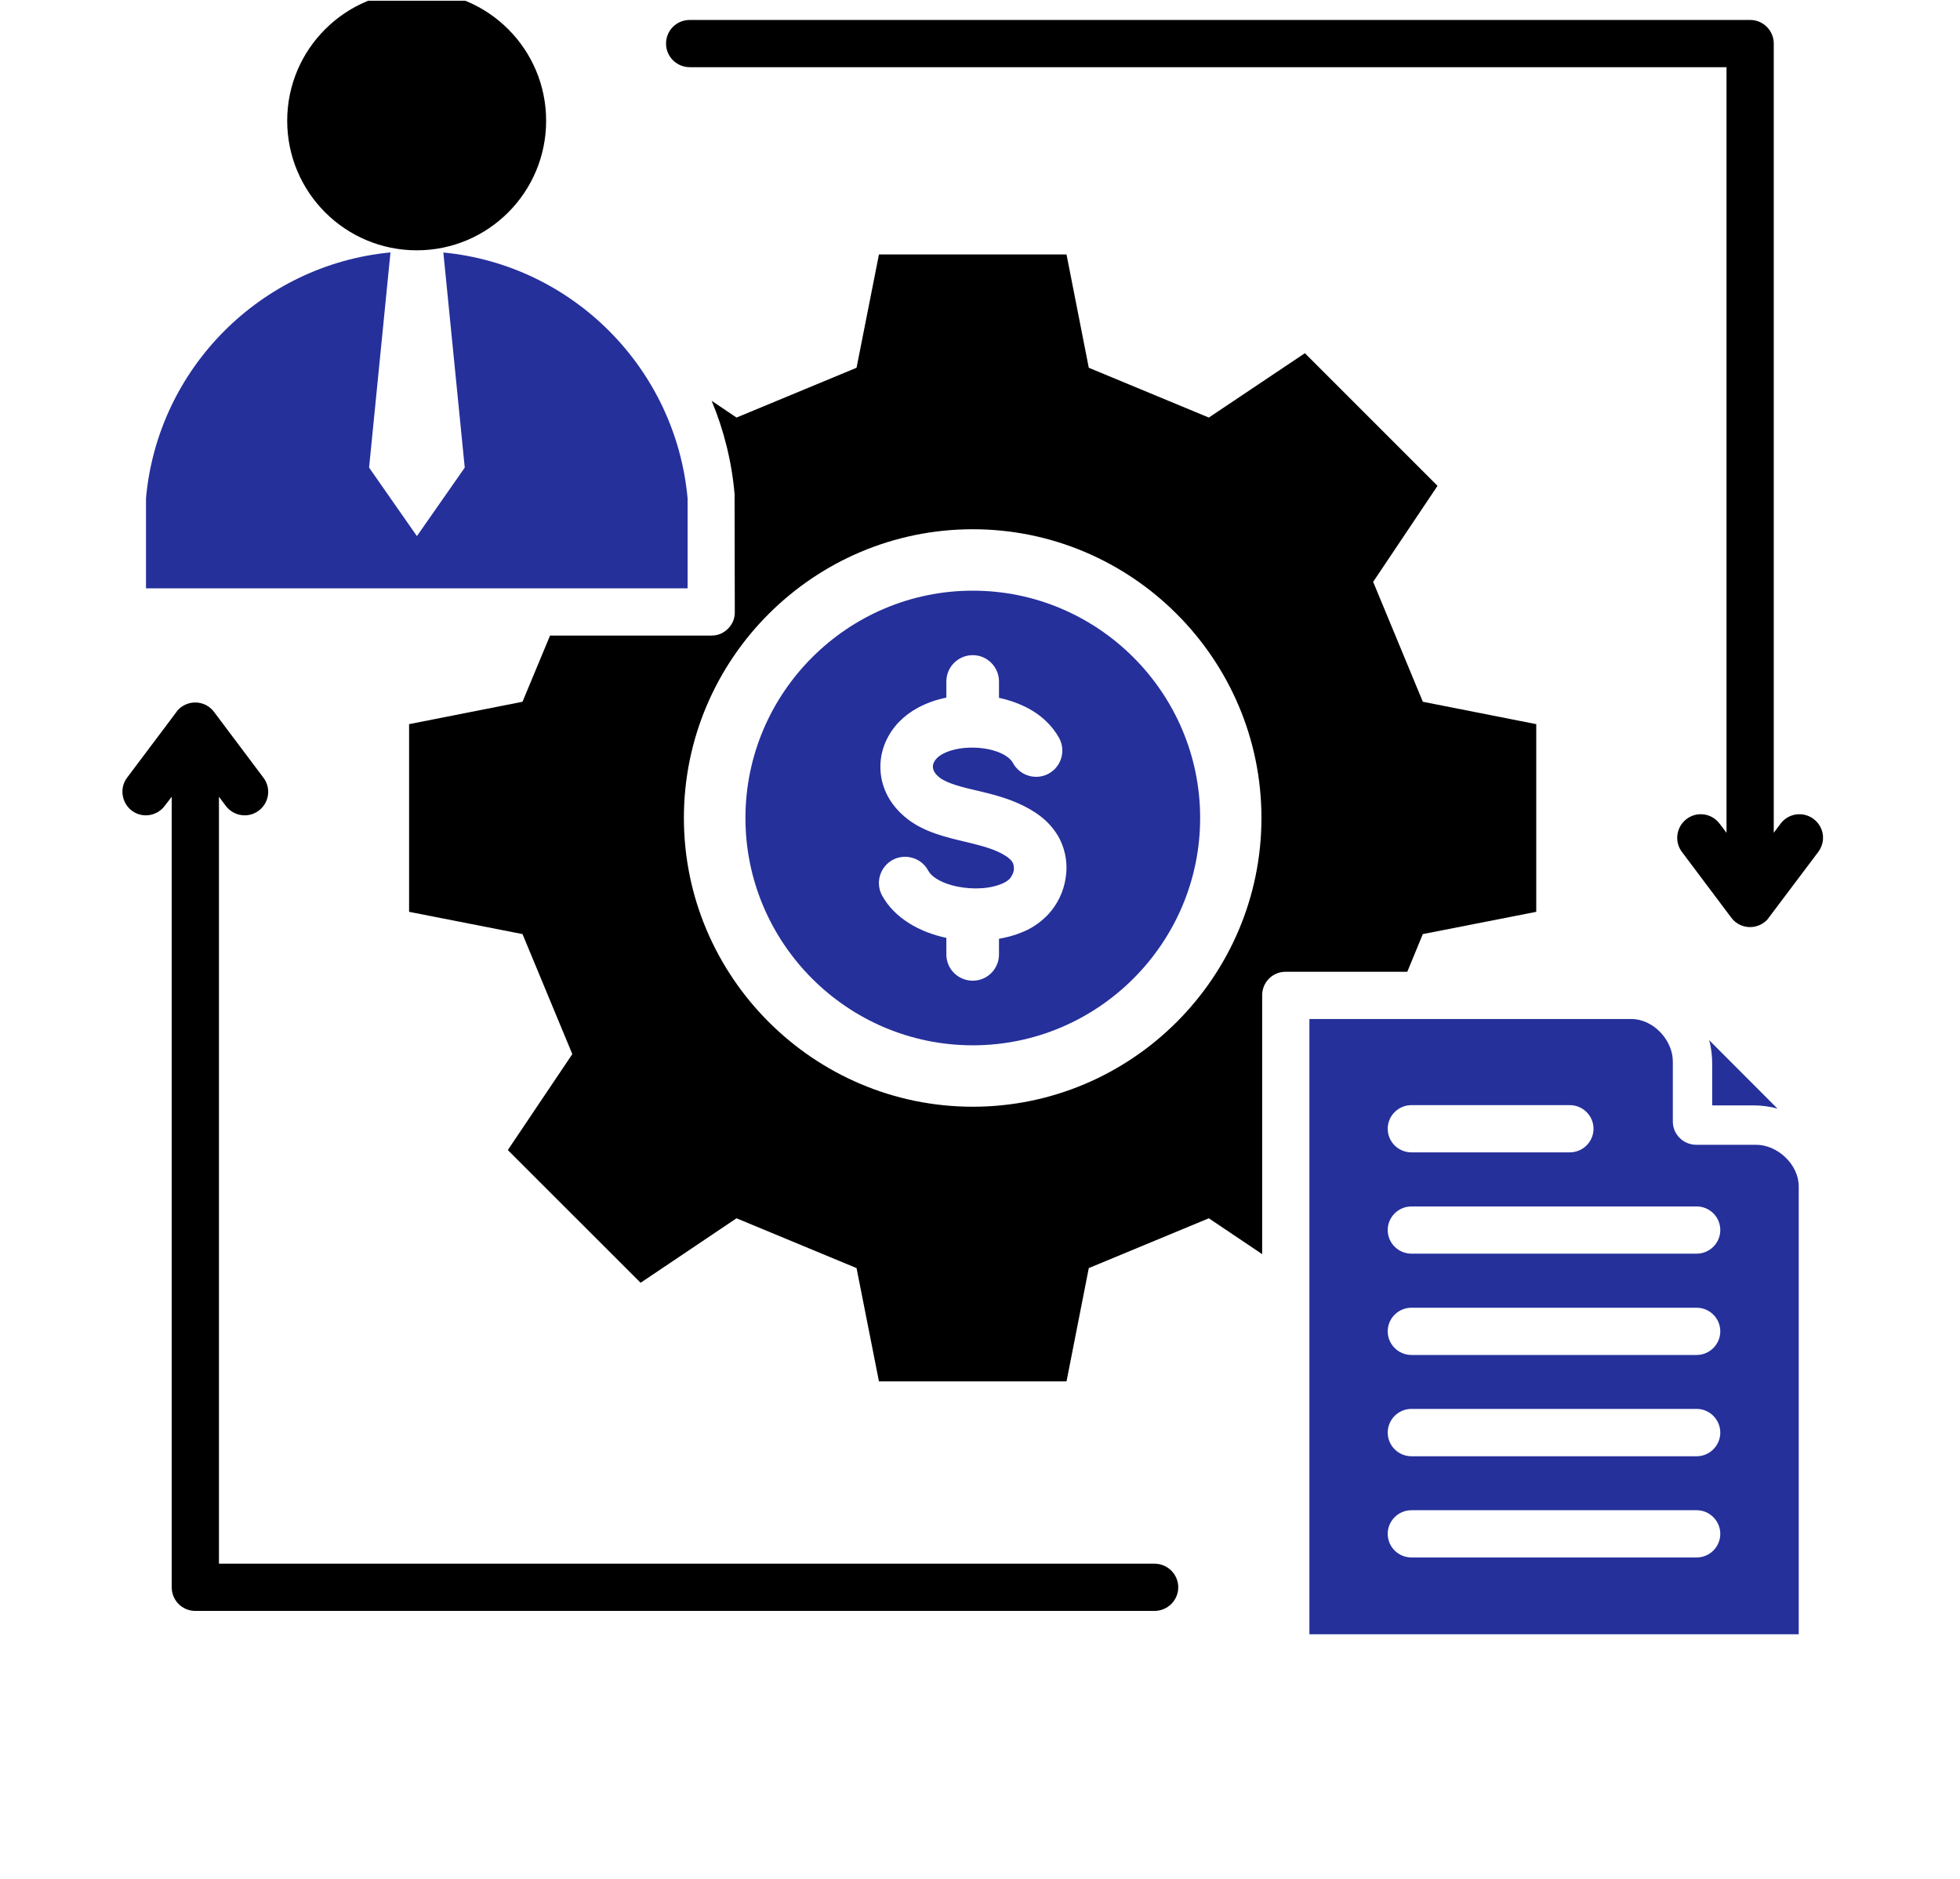 <svg xmlns="http://www.w3.org/2000/svg" xmlns:xlink="http://www.w3.org/1999/xlink" width="73" zoomAndPan="magnify" viewBox="0 0 54.96 60" height="70" preserveAspectRatio="xMidYMid meet" version="1.0"><defs><clipPath id="cb0689237e"><path d="M 17 0.023 L 54.711 0.023 L 54.711 30 L 17 30 Z M 17 0.023 " clip-rule="nonzero"/></clipPath><clipPath id="83fe66a4c1"><path d="M 5 0.023 L 14 0.023 L 14 8 L 5 8 Z M 5 0.023 " clip-rule="nonzero"/></clipPath><clipPath id="ec0b642395"><path d="M 37 32 L 54 32 L 54 52.18 L 37 52.18 Z M 37 32 " clip-rule="nonzero"/></clipPath></defs><g clip-path="url(#cb0689237e)"><path fill="#000000" d="M 54.09 26.148 C 53.758 25.898 53.289 25.965 53.039 26.297 L 52.82 26.59 L 52.82 1.391 C 52.82 0.973 52.48 0.637 52.066 0.637 L 18.215 0.637 C 17.793 0.637 17.457 0.973 17.457 1.391 C 17.457 1.805 17.793 2.145 18.215 2.145 L 51.312 2.145 L 51.312 26.59 L 51.09 26.297 C 50.84 25.965 50.371 25.898 50.039 26.148 C 49.711 26.395 49.637 26.867 49.887 27.199 L 51.465 29.301 C 51.715 29.633 52.18 29.699 52.516 29.449 C 52.578 29.402 52.633 29.348 52.672 29.285 L 54.242 27.199 C 54.328 27.082 54.379 26.949 54.391 26.816 L 54.391 26.68 C 54.371 26.477 54.27 26.281 54.09 26.148 Z M 54.09 26.148 " fill-opacity="1" fill-rule="evenodd"/></g><g clip-path="url(#83fe66a4c1)"><path fill="#000000" d="M 9.5 7.992 C 11.781 7.992 13.629 6.141 13.629 3.855 C 13.629 1.574 11.781 -0.277 9.5 -0.277 C 7.215 -0.277 5.363 1.574 5.363 3.855 C 5.363 6.141 7.215 7.992 9.5 7.992 Z M 9.5 7.992 " fill-opacity="1" fill-rule="evenodd"/></g><path fill="#25309b" d="M 28.527 27.547 C 28.504 27.508 28.477 27.469 28.441 27.438 C 28.363 27.359 28.25 27.293 28.121 27.227 C 27.781 27.059 27.402 26.973 27.035 26.883 C 26.391 26.73 25.707 26.57 25.168 26.152 C 25.094 26.094 25.023 26.035 24.965 25.977 C 24.551 25.582 24.336 25.105 24.305 24.617 C 24.27 24.125 24.422 23.641 24.738 23.23 C 24.789 23.164 24.84 23.105 24.898 23.047 C 25.074 22.867 25.277 22.715 25.504 22.594 C 25.773 22.449 26.078 22.34 26.406 22.273 L 26.406 21.758 C 26.406 21.297 26.781 20.918 27.25 20.918 C 27.711 20.918 28.086 21.297 28.086 21.758 L 28.086 22.281 C 28.66 22.402 29.203 22.652 29.594 23.031 C 29.758 23.188 29.898 23.367 30.008 23.566 C 30.227 23.977 30.074 24.484 29.668 24.703 C 29.262 24.922 28.754 24.77 28.531 24.359 C 28.508 24.316 28.477 24.277 28.438 24.238 C 28.227 24.035 27.855 23.914 27.453 23.879 C 27.027 23.844 26.598 23.906 26.293 24.07 C 26.137 24.152 25.961 24.309 25.977 24.504 C 25.984 24.586 26.027 24.68 26.125 24.77 C 26.148 24.793 26.168 24.809 26.191 24.828 C 26.441 25.02 26.938 25.141 27.414 25.25 C 27.926 25.371 28.379 25.488 28.867 25.727 C 29.133 25.859 29.375 26.016 29.578 26.203 C 29.77 26.383 29.922 26.586 30.031 26.801 C 30.223 27.191 30.285 27.629 30.211 28.051 C 30.148 28.465 29.961 28.863 29.664 29.188 C 29.477 29.387 29.254 29.559 28.996 29.688 C 28.723 29.82 28.414 29.918 28.086 29.973 L 28.086 30.473 C 28.086 30.938 27.711 31.312 27.25 31.312 C 26.781 31.312 26.406 30.938 26.406 30.473 L 26.406 29.945 C 25.543 29.762 24.75 29.312 24.355 28.594 C 24.133 28.188 24.285 27.68 24.688 27.457 C 25.094 27.238 25.605 27.387 25.824 27.793 C 25.961 28.039 26.32 28.215 26.746 28.305 C 27.281 28.414 27.859 28.379 28.25 28.184 C 28.324 28.148 28.383 28.102 28.43 28.055 C 28.496 27.973 28.543 27.883 28.559 27.789 C 28.57 27.707 28.559 27.621 28.527 27.547 Z M 27.25 33.375 C 31.246 33.375 34.508 30.113 34.508 26.117 C 34.508 22.117 31.246 18.859 27.25 18.859 C 23.254 18.859 19.992 22.117 19.992 26.117 C 19.992 30.113 23.246 33.375 27.25 33.375 Z M 27.25 33.375 " fill-opacity="1" fill-rule="evenodd"/><path fill="#000000" d="M 1.453 25.73 L 1.676 25.438 L 1.676 50.68 C 1.676 51.098 2.012 51.434 2.43 51.434 L 33.051 51.434 C 33.465 51.434 33.809 51.098 33.809 50.68 C 33.809 50.262 33.465 49.926 33.051 49.926 L 3.184 49.926 L 3.184 25.438 L 3.402 25.73 C 3.652 26.062 4.125 26.133 4.453 25.883 C 4.789 25.633 4.855 25.164 4.605 24.832 L 3.027 22.73 C 2.777 22.398 2.312 22.332 1.977 22.578 C 1.914 22.625 1.859 22.68 1.82 22.742 L 0.25 24.832 C 0.004 25.16 0.074 25.633 0.402 25.883 C 0.734 26.133 1.203 26.062 1.453 25.73 Z M 1.453 25.73 " fill-opacity="1" fill-rule="evenodd"/><path fill="#000000" d="M 27.25 16.898 C 32.324 16.898 36.465 21.039 36.465 26.117 C 36.465 31.195 32.324 35.336 27.25 35.336 C 22.172 35.336 18.027 31.191 18.027 26.117 C 18.027 21.039 22.168 16.898 27.25 16.898 Z M 18.902 20.293 L 13.754 20.293 L 12.875 22.406 L 9.254 23.121 L 9.254 29.113 L 12.875 29.824 L 14.465 33.656 L 12.406 36.719 L 16.645 40.957 L 19.707 38.898 L 23.539 40.488 L 24.254 44.105 L 30.242 44.105 L 30.953 40.488 L 34.785 38.898 L 36.488 40.043 L 36.488 31.773 C 36.488 31.363 36.82 31.027 37.234 31.027 L 41.121 31.027 L 41.617 29.824 L 45.238 29.113 L 45.238 23.121 L 41.617 22.406 L 40.031 18.578 L 42.086 15.512 L 37.852 11.277 L 34.785 13.332 L 30.953 11.742 L 30.242 8.125 L 24.254 8.125 L 23.539 11.742 L 19.707 13.332 L 18.914 12.797 C 19.301 13.73 19.555 14.73 19.645 15.777 L 19.652 19.547 C 19.652 19.754 19.578 19.93 19.434 20.074 C 19.289 20.219 19.113 20.293 18.902 20.293 Z M 18.902 20.293 " fill-opacity="1" fill-rule="evenodd"/><g clip-path="url(#ec0b642395)"><path fill="#25309b" d="M 50.359 38.52 C 50.773 38.52 51.113 38.855 51.113 39.273 C 51.113 39.691 50.773 40.027 50.359 40.027 L 41.254 40.027 C 40.836 40.027 40.496 39.691 40.496 39.273 C 40.496 38.859 40.836 38.52 41.254 38.52 Z M 52.164 35.293 C 52.43 35.293 52.691 35.328 52.938 35.395 L 50.758 33.211 C 50.828 33.461 50.855 33.723 50.855 33.984 L 50.855 35.293 Z M 50.359 43.262 L 41.254 43.262 C 40.836 43.262 40.496 42.922 40.496 42.508 C 40.496 42.09 40.836 41.754 41.254 41.754 L 50.359 41.754 C 50.773 41.754 51.113 42.09 51.113 42.508 C 51.113 42.922 50.773 43.262 50.359 43.262 Z M 50.359 46.496 L 41.254 46.496 C 40.836 46.496 40.496 46.156 40.496 45.742 C 40.496 45.324 40.836 44.984 41.254 44.984 L 50.359 44.984 C 50.773 44.984 51.113 45.324 51.113 45.742 C 51.113 46.156 50.773 46.496 50.359 46.496 Z M 50.359 49.727 L 41.254 49.727 C 40.836 49.727 40.496 49.391 40.496 48.973 C 40.496 48.559 40.836 48.219 41.254 48.219 L 50.359 48.219 C 50.773 48.219 51.113 48.559 51.113 48.973 C 51.113 49.391 50.773 49.727 50.359 49.727 Z M 41.254 35.285 L 46.309 35.285 C 46.727 35.285 47.066 35.625 47.066 36.039 C 47.066 36.457 46.723 36.793 46.309 36.793 L 41.254 36.793 C 40.836 36.793 40.496 36.457 40.496 36.039 C 40.496 35.625 40.836 35.285 41.254 35.285 Z M 48.273 32.535 L 37.996 32.535 L 37.996 52.48 L 53.617 52.48 L 53.617 37.879 C 53.617 37.18 52.941 36.551 52.258 36.551 L 50.344 36.551 C 49.934 36.551 49.598 36.219 49.598 35.809 L 49.598 33.891 C 49.598 33.207 48.973 32.535 48.273 32.535 Z M 48.273 32.535 " fill-opacity="1" fill-rule="evenodd"/></g><path fill="#25309b" d="M 18.145 15.91 C 17.766 11.766 14.484 8.461 10.348 8.062 L 11.031 14.93 L 9.504 17.117 L 7.977 14.93 L 8.66 8.059 C 4.52 8.457 1.227 11.762 0.855 15.91 L 0.855 18.785 L 18.145 18.785 Z M 18.145 15.91 " fill-opacity="1" fill-rule="evenodd"/></svg>